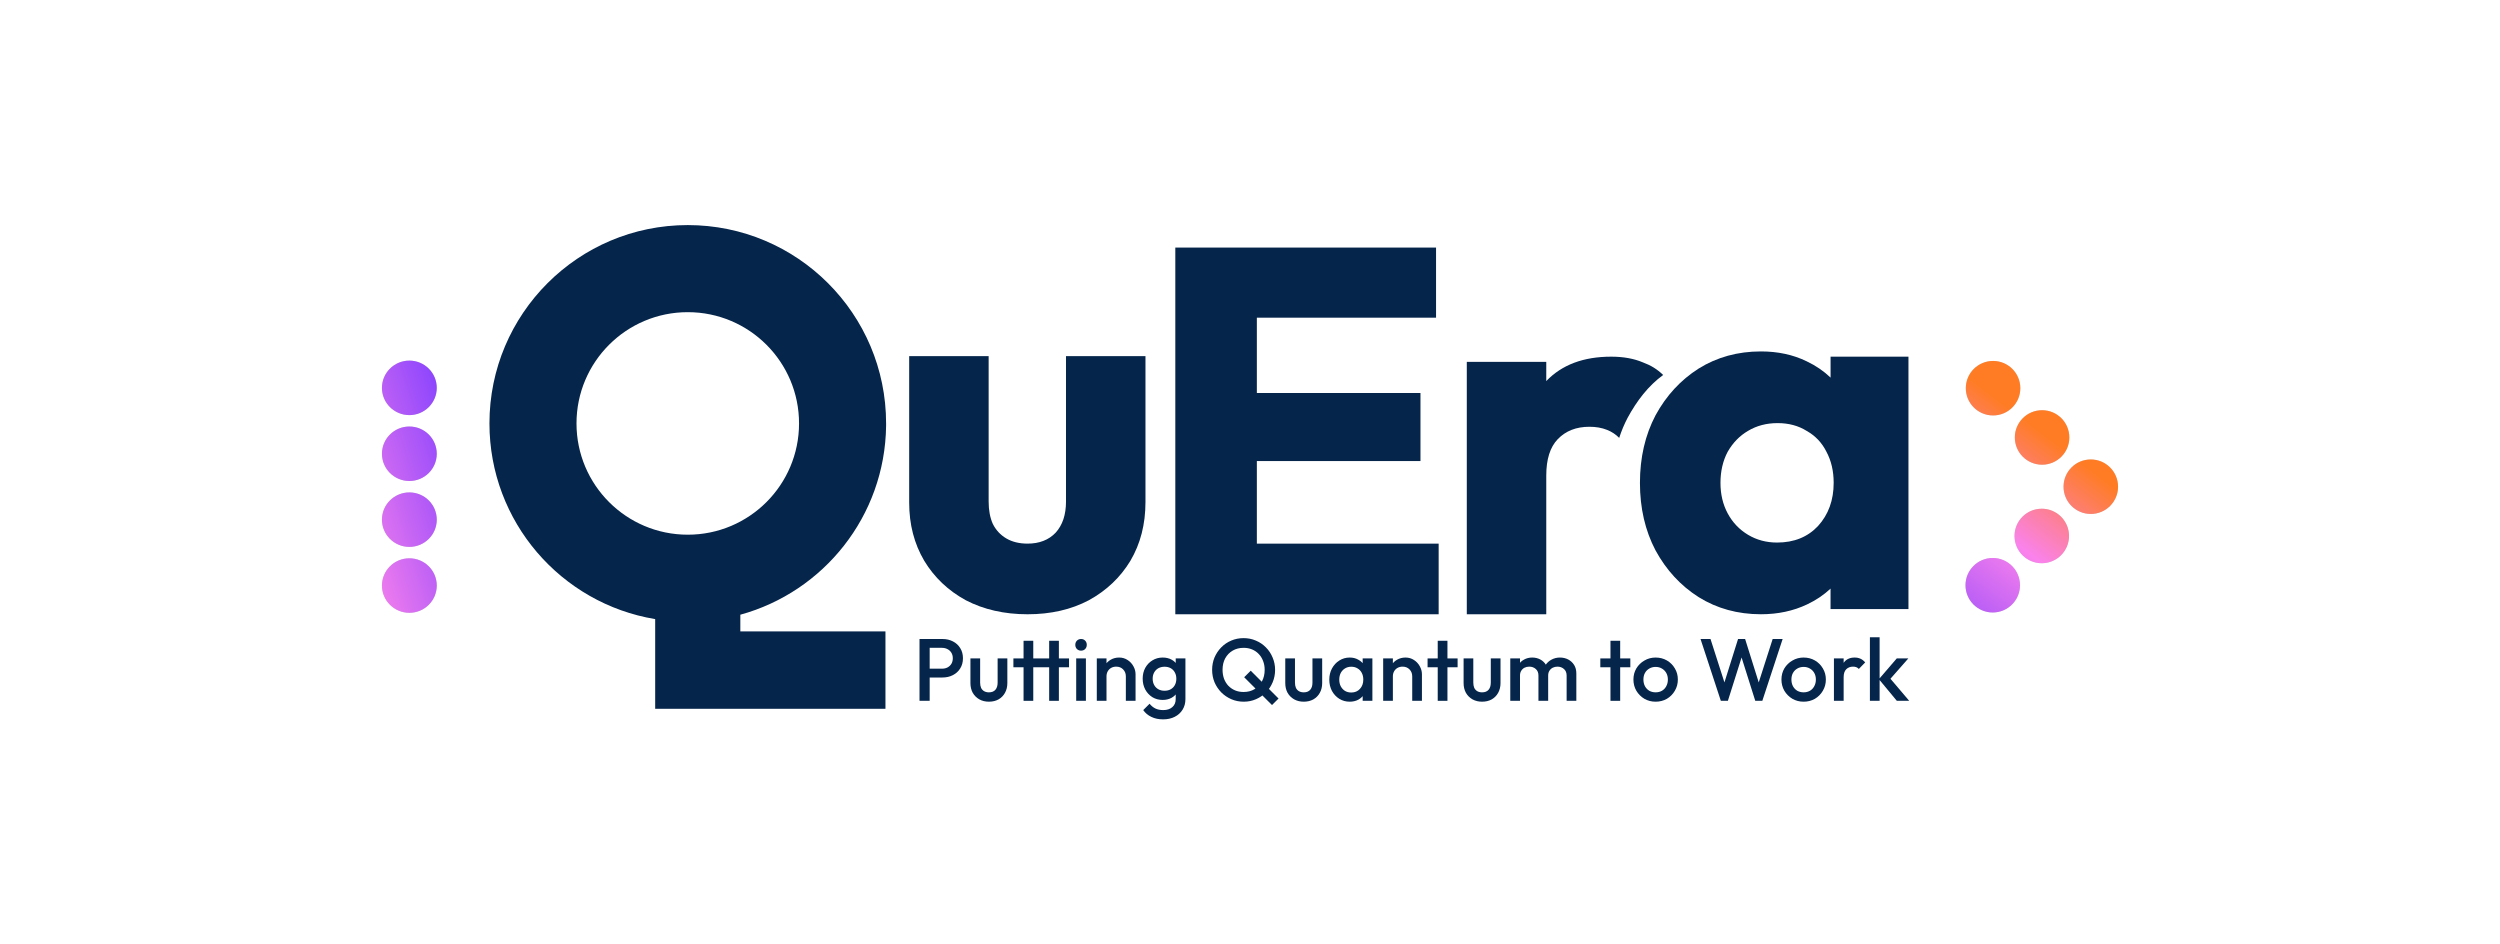<svg width="180" height="68" viewBox="0 0 180 68" fill="none" xmlns="http://www.w3.org/2000/svg">
<path d="M29.474 40.198C30.564 40.198 31.447 41.076 31.447 42.16C31.447 43.243 30.564 44.121 29.474 44.122C28.384 44.122 27.5 43.243 27.5 42.16C27.5 41.076 28.384 40.198 29.474 40.198ZM29.474 35.454C30.564 35.454 31.447 36.332 31.447 37.416C31.447 38.499 30.564 39.377 29.474 39.377C28.384 39.377 27.5 38.499 27.5 37.416C27.5 36.332 28.384 35.454 29.474 35.454ZM29.474 30.709C30.564 30.709 31.447 31.587 31.447 32.67C31.447 33.754 30.564 34.632 29.474 34.632C28.384 34.632 27.5 33.754 27.5 32.67C27.5 31.587 28.384 30.709 29.474 30.709ZM29.474 25.964C30.564 25.964 31.447 26.843 31.447 27.926C31.447 29.01 30.564 29.888 29.474 29.888C28.384 29.888 27.5 29.01 27.5 27.926C27.5 26.843 28.384 25.964 29.474 25.964Z" fill="#D9D9D9"/>
<path d="M29.474 40.198C30.564 40.198 31.447 41.076 31.447 42.16C31.447 43.243 30.564 44.121 29.474 44.122C28.384 44.122 27.5 43.243 27.5 42.16C27.5 41.076 28.384 40.198 29.474 40.198ZM29.474 35.454C30.564 35.454 31.447 36.332 31.447 37.416C31.447 38.499 30.564 39.377 29.474 39.377C28.384 39.377 27.5 38.499 27.5 37.416C27.5 36.332 28.384 35.454 29.474 35.454ZM29.474 30.709C30.564 30.709 31.447 31.587 31.447 32.67C31.447 33.754 30.564 34.632 29.474 34.632C28.384 34.632 27.5 33.754 27.5 32.67C27.5 31.587 28.384 30.709 29.474 30.709ZM29.474 25.964C30.564 25.964 31.447 26.843 31.447 27.926C31.447 29.01 30.564 29.888 29.474 29.888C28.384 29.888 27.5 29.01 27.5 27.926C27.5 26.843 28.384 25.964 29.474 25.964Z" fill="url(#paint0_linear_8955_25939)"/>
<path d="M71.182 36.11C71.182 36.733 71.282 37.27 71.481 37.718C71.705 38.167 72.029 38.517 72.453 38.766C72.876 39.016 73.388 39.141 73.986 39.141C74.832 39.141 75.506 38.878 76.005 38.355C76.504 37.807 76.752 37.058 76.752 36.112V25.64H82.474V36.15C82.474 37.745 82.112 39.153 81.39 40.375C80.668 41.571 79.669 42.519 78.399 43.217C77.127 43.89 75.656 44.227 73.986 44.227C72.315 44.227 70.832 43.89 69.536 43.217C68.264 42.519 67.267 41.572 66.545 40.375C65.823 39.153 65.461 37.756 65.461 36.186V25.64H71.182V36.112V36.11Z" fill="#05254B"/>
<path d="M103.396 22.873H90.493V28.296H102.274V33.196H90.493V39.142H103.583V44.227H84.623V17.825H103.396V22.873Z" fill="#05254B"/>
<path d="M131.801 25.678V27.187C131.308 26.716 130.734 26.324 130.08 26.014C129.108 25.54 128.01 25.303 126.789 25.303C125.119 25.303 123.622 25.714 122.301 26.537C121.006 27.361 119.971 28.482 119.198 29.903C118.451 31.323 118.076 32.945 118.076 34.765C118.076 36.585 118.451 38.205 119.198 39.627C119.971 41.047 121.006 42.169 122.301 42.992C123.622 43.816 125.119 44.226 126.789 44.226C128.01 44.226 129.119 43.989 130.116 43.515C130.761 43.209 131.322 42.83 131.799 42.379V43.852H137.409V25.678H131.799H131.801ZM130.903 37.868C130.156 38.666 129.17 39.064 127.949 39.064C127.176 39.064 126.478 38.878 125.855 38.503C125.232 38.129 124.746 37.618 124.397 36.971C124.047 36.323 123.874 35.587 123.874 34.765C123.874 33.943 124.047 33.169 124.397 32.521C124.771 31.873 125.256 31.374 125.855 31.025C126.479 30.65 127.189 30.464 127.986 30.464C128.784 30.464 129.483 30.65 130.08 31.025C130.703 31.374 131.177 31.872 131.501 32.521C131.85 33.169 132.024 33.918 132.024 34.765C132.024 36.011 131.649 37.047 130.902 37.868H130.903Z" fill="#05254B"/>
<path d="M117.182 30.093C117.858 28.849 118.672 27.783 119.748 26.998C119.303 26.571 118.858 26.302 118.286 26.091C117.639 25.816 116.879 25.68 116.005 25.68C114.011 25.68 112.453 26.266 111.331 27.437V26.053H105.609V44.227H111.331V34.242C111.331 33.07 111.604 32.198 112.154 31.624C112.728 31.025 113.488 30.727 114.436 30.727C114.91 30.727 115.333 30.801 115.708 30.951C116.054 31.088 116.343 31.283 116.582 31.528C116.744 31.028 116.942 30.548 117.184 30.091L117.182 30.093Z" fill="#05254B"/>
<path d="M49.52 16.206C57.406 16.206 63.799 22.599 63.799 30.485V30.67C63.715 37.166 59.295 42.616 53.304 44.259V45.463H63.753V51.036H53.304H47.173V44.575C40.404 43.455 35.24 37.574 35.24 30.485C35.24 22.599 41.633 16.206 49.52 16.206ZM49.52 22.476C45.095 22.476 41.508 26.063 41.508 30.487C41.508 34.911 45.095 38.498 49.52 38.498C53.944 38.498 57.531 34.911 57.531 30.487C57.531 26.063 53.944 22.476 49.52 22.476Z" fill="#05254B"/>
<path d="M143.478 40.174C144.561 40.174 145.44 41.053 145.44 42.136C145.44 43.22 144.561 44.099 143.478 44.099C142.394 44.099 141.516 43.22 141.516 42.136C141.516 41.053 142.394 40.175 143.478 40.174ZM147.007 36.628C148.09 36.628 148.97 37.507 148.97 38.59C148.97 39.674 148.09 40.552 147.007 40.552C145.924 40.552 145.045 39.674 145.045 38.59C145.045 37.507 145.923 36.629 147.007 36.628ZM150.537 33.081C151.621 33.082 152.499 33.96 152.499 35.044C152.499 36.127 151.621 37.005 150.537 37.005C149.454 37.005 148.575 36.127 148.575 35.044C148.575 33.96 149.454 33.081 150.537 33.081ZM147.03 29.535C148.114 29.535 148.992 30.413 148.992 31.497C148.992 32.58 148.114 33.459 147.03 33.459C145.947 33.458 145.068 32.58 145.068 31.497C145.069 30.413 145.947 29.535 147.03 29.535ZM143.501 25.988C144.585 25.988 145.463 26.866 145.463 27.95C145.463 29.033 144.585 29.912 143.501 29.912C142.417 29.912 141.539 29.033 141.539 27.95C141.539 26.866 142.418 25.988 143.501 25.988Z" fill="#D9D9D9"/>
<path d="M143.478 40.174C144.561 40.174 145.44 41.053 145.44 42.136C145.44 43.22 144.561 44.099 143.478 44.099C142.394 44.099 141.516 43.22 141.516 42.136C141.516 41.053 142.394 40.175 143.478 40.174ZM147.007 36.628C148.09 36.628 148.97 37.507 148.97 38.59C148.97 39.674 148.09 40.552 147.007 40.552C145.924 40.552 145.045 39.674 145.045 38.59C145.045 37.507 145.923 36.629 147.007 36.628ZM150.537 33.081C151.621 33.082 152.499 33.96 152.499 35.044C152.499 36.127 151.621 37.005 150.537 37.005C149.454 37.005 148.575 36.127 148.575 35.044C148.575 33.96 149.454 33.081 150.537 33.081ZM147.03 29.535C148.114 29.535 148.992 30.413 148.992 31.497C148.992 32.58 148.114 33.459 147.03 33.459C145.947 33.458 145.068 32.58 145.068 31.497C145.069 30.413 145.947 29.535 147.03 29.535ZM143.501 25.988C144.585 25.988 145.463 26.866 145.463 27.95C145.463 29.033 144.585 29.912 143.501 29.912C142.417 29.912 141.539 29.033 141.539 27.95C141.539 26.866 142.418 25.988 143.501 25.988Z" fill="url(#paint1_linear_8955_25939)"/>
<path d="M136.572 50.459L135.281 48.901L136.566 47.407H137.399L135.923 49.086L135.955 48.685L137.462 50.459H136.572ZM134.633 50.459V45.881H135.332V50.459H134.633Z" fill="#05254B"/>
<path d="M132.043 50.459V47.407H132.742V50.459H132.043ZM132.742 48.761L132.501 48.64C132.501 48.255 132.586 47.943 132.755 47.706C132.929 47.464 133.19 47.343 133.537 47.343C133.69 47.343 133.827 47.371 133.95 47.426C134.073 47.481 134.188 47.57 134.294 47.693L133.836 48.164C133.781 48.104 133.719 48.062 133.652 48.036C133.584 48.011 133.505 47.998 133.416 47.998C133.221 47.998 133.06 48.06 132.933 48.183C132.806 48.306 132.742 48.498 132.742 48.761Z" fill="#05254B"/>
<path d="M129.86 50.522C129.563 50.522 129.294 50.452 129.052 50.313C128.81 50.169 128.618 49.976 128.473 49.734C128.334 49.492 128.264 49.223 128.264 48.926C128.264 48.63 128.334 48.363 128.473 48.125C128.618 47.888 128.81 47.699 129.052 47.56C129.294 47.415 129.563 47.343 129.86 47.343C130.16 47.343 130.432 47.413 130.673 47.553C130.915 47.693 131.106 47.884 131.246 48.125C131.39 48.363 131.462 48.63 131.462 48.926C131.462 49.223 131.39 49.492 131.246 49.734C131.106 49.976 130.915 50.169 130.673 50.313C130.432 50.452 130.16 50.522 129.86 50.522ZM129.86 49.848C130.033 49.848 130.186 49.81 130.317 49.734C130.453 49.654 130.557 49.543 130.629 49.403C130.705 49.264 130.743 49.105 130.743 48.926C130.743 48.748 130.705 48.592 130.629 48.456C130.553 48.32 130.449 48.214 130.317 48.138C130.186 48.058 130.033 48.017 129.86 48.017C129.69 48.017 129.537 48.058 129.402 48.138C129.27 48.214 129.167 48.32 129.09 48.456C129.018 48.592 128.982 48.748 128.982 48.926C128.982 49.105 129.018 49.264 129.09 49.403C129.167 49.543 129.27 49.654 129.402 49.734C129.537 49.81 129.69 49.848 129.86 49.848Z" fill="#05254B"/>
<path d="M123.9 50.459L122.438 46.008H123.156L124.256 49.435H124.065L125.14 46.008H125.648L126.723 49.435H126.532L127.632 46.008H128.35L126.888 50.459H126.379L125.299 47.038H125.489L124.408 50.459H123.9Z" fill="#05254B"/>
<path d="M119.203 50.522C118.907 50.522 118.637 50.452 118.396 50.313C118.154 50.169 117.961 49.976 117.817 49.734C117.677 49.492 117.607 49.223 117.607 48.926C117.607 48.63 117.677 48.363 117.817 48.125C117.961 47.888 118.154 47.699 118.396 47.56C118.637 47.415 118.907 47.343 119.203 47.343C119.504 47.343 119.775 47.413 120.017 47.553C120.259 47.693 120.449 47.884 120.589 48.125C120.733 48.363 120.805 48.63 120.805 48.926C120.805 49.223 120.733 49.492 120.589 49.734C120.449 49.976 120.259 50.169 120.017 50.313C119.775 50.452 119.504 50.522 119.203 50.522ZM119.203 49.848C119.377 49.848 119.53 49.81 119.661 49.734C119.797 49.654 119.901 49.543 119.973 49.403C120.049 49.264 120.087 49.105 120.087 48.926C120.087 48.748 120.049 48.592 119.973 48.456C119.896 48.32 119.792 48.214 119.661 48.138C119.53 48.058 119.377 48.017 119.203 48.017C119.034 48.017 118.881 48.058 118.746 48.138C118.614 48.214 118.51 48.32 118.434 48.456C118.362 48.592 118.326 48.748 118.326 48.926C118.326 49.105 118.362 49.264 118.434 49.403C118.51 49.543 118.614 49.654 118.746 49.734C118.881 49.81 119.034 49.848 119.203 49.848Z" fill="#05254B"/>
<path d="M115.954 50.459V46.135H116.653V50.459H115.954ZM115.223 48.043V47.407H117.384V48.043H115.223Z" fill="#05254B"/>
<path d="M108.74 50.459V47.407H109.44V50.459H108.74ZM110.768 50.459V48.64C110.768 48.437 110.705 48.28 110.578 48.17C110.451 48.056 110.294 47.998 110.107 47.998C109.98 47.998 109.866 48.024 109.764 48.075C109.666 48.125 109.588 48.2 109.529 48.297C109.469 48.39 109.44 48.505 109.44 48.64L109.166 48.488C109.166 48.255 109.217 48.053 109.319 47.884C109.421 47.714 109.558 47.583 109.732 47.49C109.906 47.392 110.101 47.343 110.317 47.343C110.533 47.343 110.728 47.39 110.902 47.483C111.076 47.577 111.213 47.708 111.315 47.877C111.417 48.047 111.468 48.251 111.468 48.488V50.459H110.768ZM112.797 50.459V48.64C112.797 48.437 112.733 48.28 112.606 48.17C112.479 48.056 112.322 47.998 112.135 47.998C112.012 47.998 111.9 48.024 111.798 48.075C111.697 48.125 111.616 48.2 111.557 48.297C111.497 48.39 111.468 48.505 111.468 48.64L111.074 48.488C111.095 48.255 111.163 48.053 111.277 47.884C111.392 47.714 111.538 47.583 111.716 47.49C111.898 47.392 112.097 47.343 112.313 47.343C112.534 47.343 112.733 47.39 112.911 47.483C113.089 47.577 113.231 47.708 113.337 47.877C113.443 48.047 113.496 48.251 113.496 48.488V50.459H112.797Z" fill="#05254B"/>
<path d="M106.708 50.522C106.449 50.522 106.218 50.465 106.015 50.351C105.815 50.236 105.659 50.08 105.544 49.88C105.434 49.677 105.379 49.444 105.379 49.181V47.407H106.078V49.149C106.078 49.297 106.102 49.425 106.148 49.531C106.199 49.632 106.271 49.711 106.364 49.766C106.462 49.821 106.576 49.849 106.708 49.849C106.911 49.849 107.066 49.789 107.172 49.67C107.282 49.547 107.337 49.374 107.337 49.149V47.407H108.037V49.181C108.037 49.448 107.979 49.683 107.865 49.887C107.755 50.086 107.6 50.243 107.401 50.357C107.202 50.467 106.971 50.522 106.708 50.522Z" fill="#05254B"/>
<path d="M103.516 50.459V46.135H104.216V50.459H103.516ZM102.785 48.043V47.407H104.947V48.043H102.785Z" fill="#05254B"/>
<path d="M101.68 50.459V48.698C101.68 48.494 101.614 48.327 101.483 48.195C101.355 48.064 101.19 47.998 100.987 47.998C100.851 47.998 100.73 48.028 100.624 48.087C100.518 48.147 100.436 48.229 100.376 48.335C100.317 48.441 100.287 48.562 100.287 48.698L100.014 48.545C100.014 48.312 100.065 48.106 100.166 47.928C100.268 47.746 100.408 47.604 100.586 47.502C100.768 47.396 100.972 47.343 101.196 47.343C101.425 47.343 101.629 47.403 101.807 47.521C101.985 47.636 102.125 47.786 102.226 47.973C102.328 48.155 102.379 48.346 102.379 48.545V50.459H101.68ZM99.588 50.459V47.407H100.287V50.459H99.588Z" fill="#05254B"/>
<path d="M97.178 50.522C96.902 50.522 96.652 50.452 96.427 50.313C96.207 50.173 96.031 49.984 95.9 49.747C95.773 49.505 95.709 49.236 95.709 48.939C95.709 48.638 95.773 48.369 95.9 48.132C96.031 47.89 96.207 47.699 96.427 47.56C96.652 47.415 96.902 47.343 97.178 47.343C97.411 47.343 97.616 47.394 97.794 47.496C97.977 47.593 98.121 47.729 98.227 47.903C98.333 48.077 98.386 48.274 98.386 48.494V49.372C98.386 49.592 98.333 49.789 98.227 49.963C98.125 50.137 97.983 50.274 97.801 50.376C97.618 50.474 97.411 50.522 97.178 50.522ZM97.292 49.861C97.551 49.861 97.758 49.774 97.915 49.6C98.076 49.427 98.157 49.204 98.157 48.933C98.157 48.751 98.121 48.59 98.049 48.45C97.977 48.31 97.875 48.202 97.743 48.125C97.616 48.045 97.466 48.005 97.292 48.005C97.123 48.005 96.972 48.045 96.841 48.125C96.713 48.202 96.612 48.31 96.535 48.45C96.463 48.59 96.427 48.751 96.427 48.933C96.427 49.115 96.463 49.276 96.535 49.416C96.612 49.556 96.713 49.666 96.841 49.747C96.972 49.823 97.123 49.861 97.292 49.861ZM98.112 50.459V49.639L98.233 48.895L98.112 48.157V47.407H98.812V50.459H98.112Z" fill="#05254B"/>
<path d="M93.868 50.522C93.609 50.522 93.378 50.465 93.175 50.351C92.976 50.236 92.819 50.08 92.704 49.88C92.594 49.677 92.539 49.444 92.539 49.181V47.407H93.238V49.149C93.238 49.297 93.262 49.425 93.308 49.531C93.359 49.632 93.431 49.711 93.525 49.766C93.622 49.821 93.737 49.849 93.868 49.849C94.071 49.849 94.226 49.789 94.332 49.67C94.442 49.547 94.497 49.374 94.497 49.149V47.407H95.197V49.181C95.197 49.448 95.139 49.683 95.025 49.887C94.915 50.086 94.76 50.243 94.561 50.357C94.362 50.467 94.131 50.522 93.868 50.522Z" fill="#05254B"/>
<path d="M89.55 50.522C89.232 50.522 88.935 50.463 88.659 50.344C88.384 50.226 88.142 50.062 87.935 49.855C87.727 49.643 87.564 49.399 87.445 49.124C87.331 48.844 87.273 48.545 87.273 48.227C87.273 47.909 87.331 47.613 87.445 47.337C87.564 47.062 87.725 46.82 87.928 46.612C88.136 46.4 88.376 46.237 88.647 46.123C88.922 46.004 89.219 45.945 89.537 45.945C89.855 45.945 90.149 46.004 90.421 46.123C90.696 46.237 90.938 46.4 91.145 46.612C91.353 46.82 91.514 47.064 91.629 47.343C91.747 47.619 91.807 47.916 91.807 48.233C91.807 48.551 91.747 48.85 91.629 49.13C91.514 49.406 91.353 49.647 91.145 49.855C90.942 50.062 90.703 50.226 90.427 50.344C90.156 50.463 89.863 50.522 89.55 50.522ZM91.584 50.764L89.581 48.761L90.052 48.291L92.055 50.294L91.584 50.764ZM89.537 49.823C89.838 49.823 90.101 49.755 90.325 49.62C90.554 49.484 90.732 49.297 90.859 49.06C90.991 48.819 91.056 48.541 91.056 48.227C91.056 47.994 91.018 47.782 90.942 47.591C90.87 47.396 90.766 47.229 90.63 47.089C90.495 46.945 90.334 46.835 90.147 46.758C89.965 46.682 89.761 46.644 89.537 46.644C89.24 46.644 88.977 46.712 88.749 46.847C88.524 46.979 88.346 47.163 88.214 47.401C88.087 47.638 88.024 47.913 88.024 48.227C88.024 48.46 88.06 48.676 88.132 48.876C88.208 49.071 88.312 49.238 88.443 49.378C88.579 49.518 88.74 49.628 88.927 49.709C89.113 49.785 89.317 49.823 89.537 49.823Z" fill="#05254B"/>
<path d="M83.742 51.794C83.42 51.794 83.138 51.735 82.897 51.616C82.655 51.502 82.46 51.338 82.312 51.126L82.769 50.669C82.892 50.821 83.032 50.936 83.189 51.012C83.346 51.088 83.534 51.126 83.755 51.126C84.03 51.126 84.249 51.054 84.41 50.91C84.571 50.77 84.651 50.578 84.651 50.332V49.581L84.772 48.907L84.651 48.227V47.407H85.351V50.332C85.351 50.624 85.283 50.878 85.147 51.095C85.012 51.315 84.823 51.487 84.581 51.61C84.34 51.733 84.06 51.794 83.742 51.794ZM83.71 50.395C83.439 50.395 83.193 50.33 82.973 50.198C82.757 50.062 82.585 49.878 82.458 49.645C82.335 49.412 82.273 49.151 82.273 48.863C82.273 48.575 82.335 48.316 82.458 48.087C82.585 47.858 82.757 47.678 82.973 47.547C83.193 47.411 83.439 47.343 83.71 47.343C83.952 47.343 84.164 47.392 84.346 47.49C84.528 47.587 84.67 47.723 84.772 47.897C84.874 48.066 84.925 48.265 84.925 48.494V49.244C84.925 49.469 84.872 49.668 84.766 49.842C84.664 50.016 84.522 50.151 84.34 50.249C84.157 50.346 83.948 50.395 83.71 50.395ZM83.85 49.734C84.02 49.734 84.168 49.698 84.295 49.626C84.422 49.554 84.52 49.454 84.588 49.327C84.66 49.196 84.696 49.043 84.696 48.869C84.696 48.696 84.66 48.545 84.588 48.418C84.52 48.286 84.422 48.185 84.295 48.113C84.168 48.041 84.02 48.005 83.85 48.005C83.681 48.005 83.53 48.041 83.399 48.113C83.272 48.185 83.172 48.286 83.1 48.418C83.028 48.545 82.992 48.696 82.992 48.869C82.992 49.039 83.028 49.189 83.1 49.321C83.172 49.452 83.272 49.554 83.399 49.626C83.53 49.698 83.681 49.734 83.85 49.734Z" fill="#05254B"/>
<path d="M81.061 50.459V48.698C81.061 48.494 80.995 48.327 80.863 48.195C80.736 48.064 80.571 47.998 80.368 47.998C80.232 47.998 80.111 48.028 80.005 48.087C79.899 48.147 79.817 48.229 79.757 48.335C79.698 48.441 79.668 48.562 79.668 48.698L79.395 48.545C79.395 48.312 79.446 48.106 79.547 47.928C79.649 47.746 79.789 47.604 79.967 47.502C80.149 47.396 80.353 47.343 80.577 47.343C80.806 47.343 81.01 47.403 81.188 47.521C81.366 47.636 81.506 47.786 81.607 47.973C81.709 48.155 81.76 48.346 81.76 48.545V50.459H81.061ZM78.969 50.459V47.407H79.668V50.459H78.969Z" fill="#05254B"/>
<path d="M77.486 50.459V47.407H78.185V50.459H77.486ZM77.835 46.847C77.716 46.847 77.617 46.807 77.536 46.727C77.46 46.646 77.422 46.547 77.422 46.428C77.422 46.309 77.46 46.209 77.536 46.129C77.617 46.048 77.716 46.008 77.835 46.008C77.958 46.008 78.058 46.048 78.134 46.129C78.21 46.209 78.248 46.309 78.248 46.428C78.248 46.547 78.21 46.646 78.134 46.727C78.058 46.807 77.958 46.847 77.835 46.847Z" fill="#05254B"/>
<path d="M73.696 50.459V46.135H74.395V50.459H73.696ZM72.965 48.043V47.407H76.97V48.043H72.965ZM75.54 50.459V46.135H76.239V50.459H75.54Z" fill="#05254B"/>
<path d="M71.2 50.522C70.941 50.522 70.71 50.465 70.507 50.351C70.308 50.236 70.151 50.08 70.036 49.88C69.926 49.677 69.871 49.444 69.871 49.181V47.407H70.57V49.149C70.57 49.297 70.594 49.425 70.64 49.531C70.691 49.632 70.763 49.711 70.857 49.766C70.954 49.821 71.069 49.849 71.2 49.849C71.403 49.849 71.558 49.789 71.664 49.67C71.774 49.547 71.829 49.374 71.829 49.149V47.407H72.529V49.181C72.529 49.448 72.472 49.683 72.357 49.887C72.247 50.086 72.092 50.243 71.893 50.357C71.694 50.467 71.463 50.522 71.2 50.522Z" fill="#05254B"/>
<path d="M66.707 48.78V48.145H67.82C67.973 48.145 68.106 48.115 68.221 48.056C68.339 47.992 68.433 47.905 68.5 47.795C68.568 47.68 68.602 47.547 68.602 47.394C68.602 47.242 68.568 47.11 68.5 47C68.433 46.886 68.339 46.799 68.221 46.739C68.106 46.676 67.973 46.644 67.82 46.644H66.707V46.008H67.858C68.138 46.008 68.388 46.065 68.608 46.18C68.833 46.294 69.009 46.455 69.136 46.663C69.267 46.871 69.333 47.114 69.333 47.394C69.333 47.674 69.267 47.918 69.136 48.125C69.009 48.333 68.833 48.494 68.608 48.609C68.388 48.723 68.138 48.78 67.858 48.78H66.707ZM66.205 50.459V46.008H66.936V50.459H66.205Z" fill="#05254B"/>
<defs>
<linearGradient id="paint0_linear_8955_25939" x1="31.401" y1="23.108" x2="21.141" y2="26.302" gradientUnits="userSpaceOnUse">
<stop stop-color="#7F3EFF"/>
<stop offset="1" stop-color="#FA82EC"/>
</linearGradient>
<linearGradient id="paint1_linear_8955_25939" x1="138.158" y1="46.96" x2="150.212" y2="31.012" gradientUnits="userSpaceOnUse">
<stop stop-color="#7F3EFF"/>
<stop offset="0.522" stop-color="#FA82EC"/>
<stop offset="0.899" stop-color="#FF7C24"/>
</linearGradient>
</defs>
</svg>
